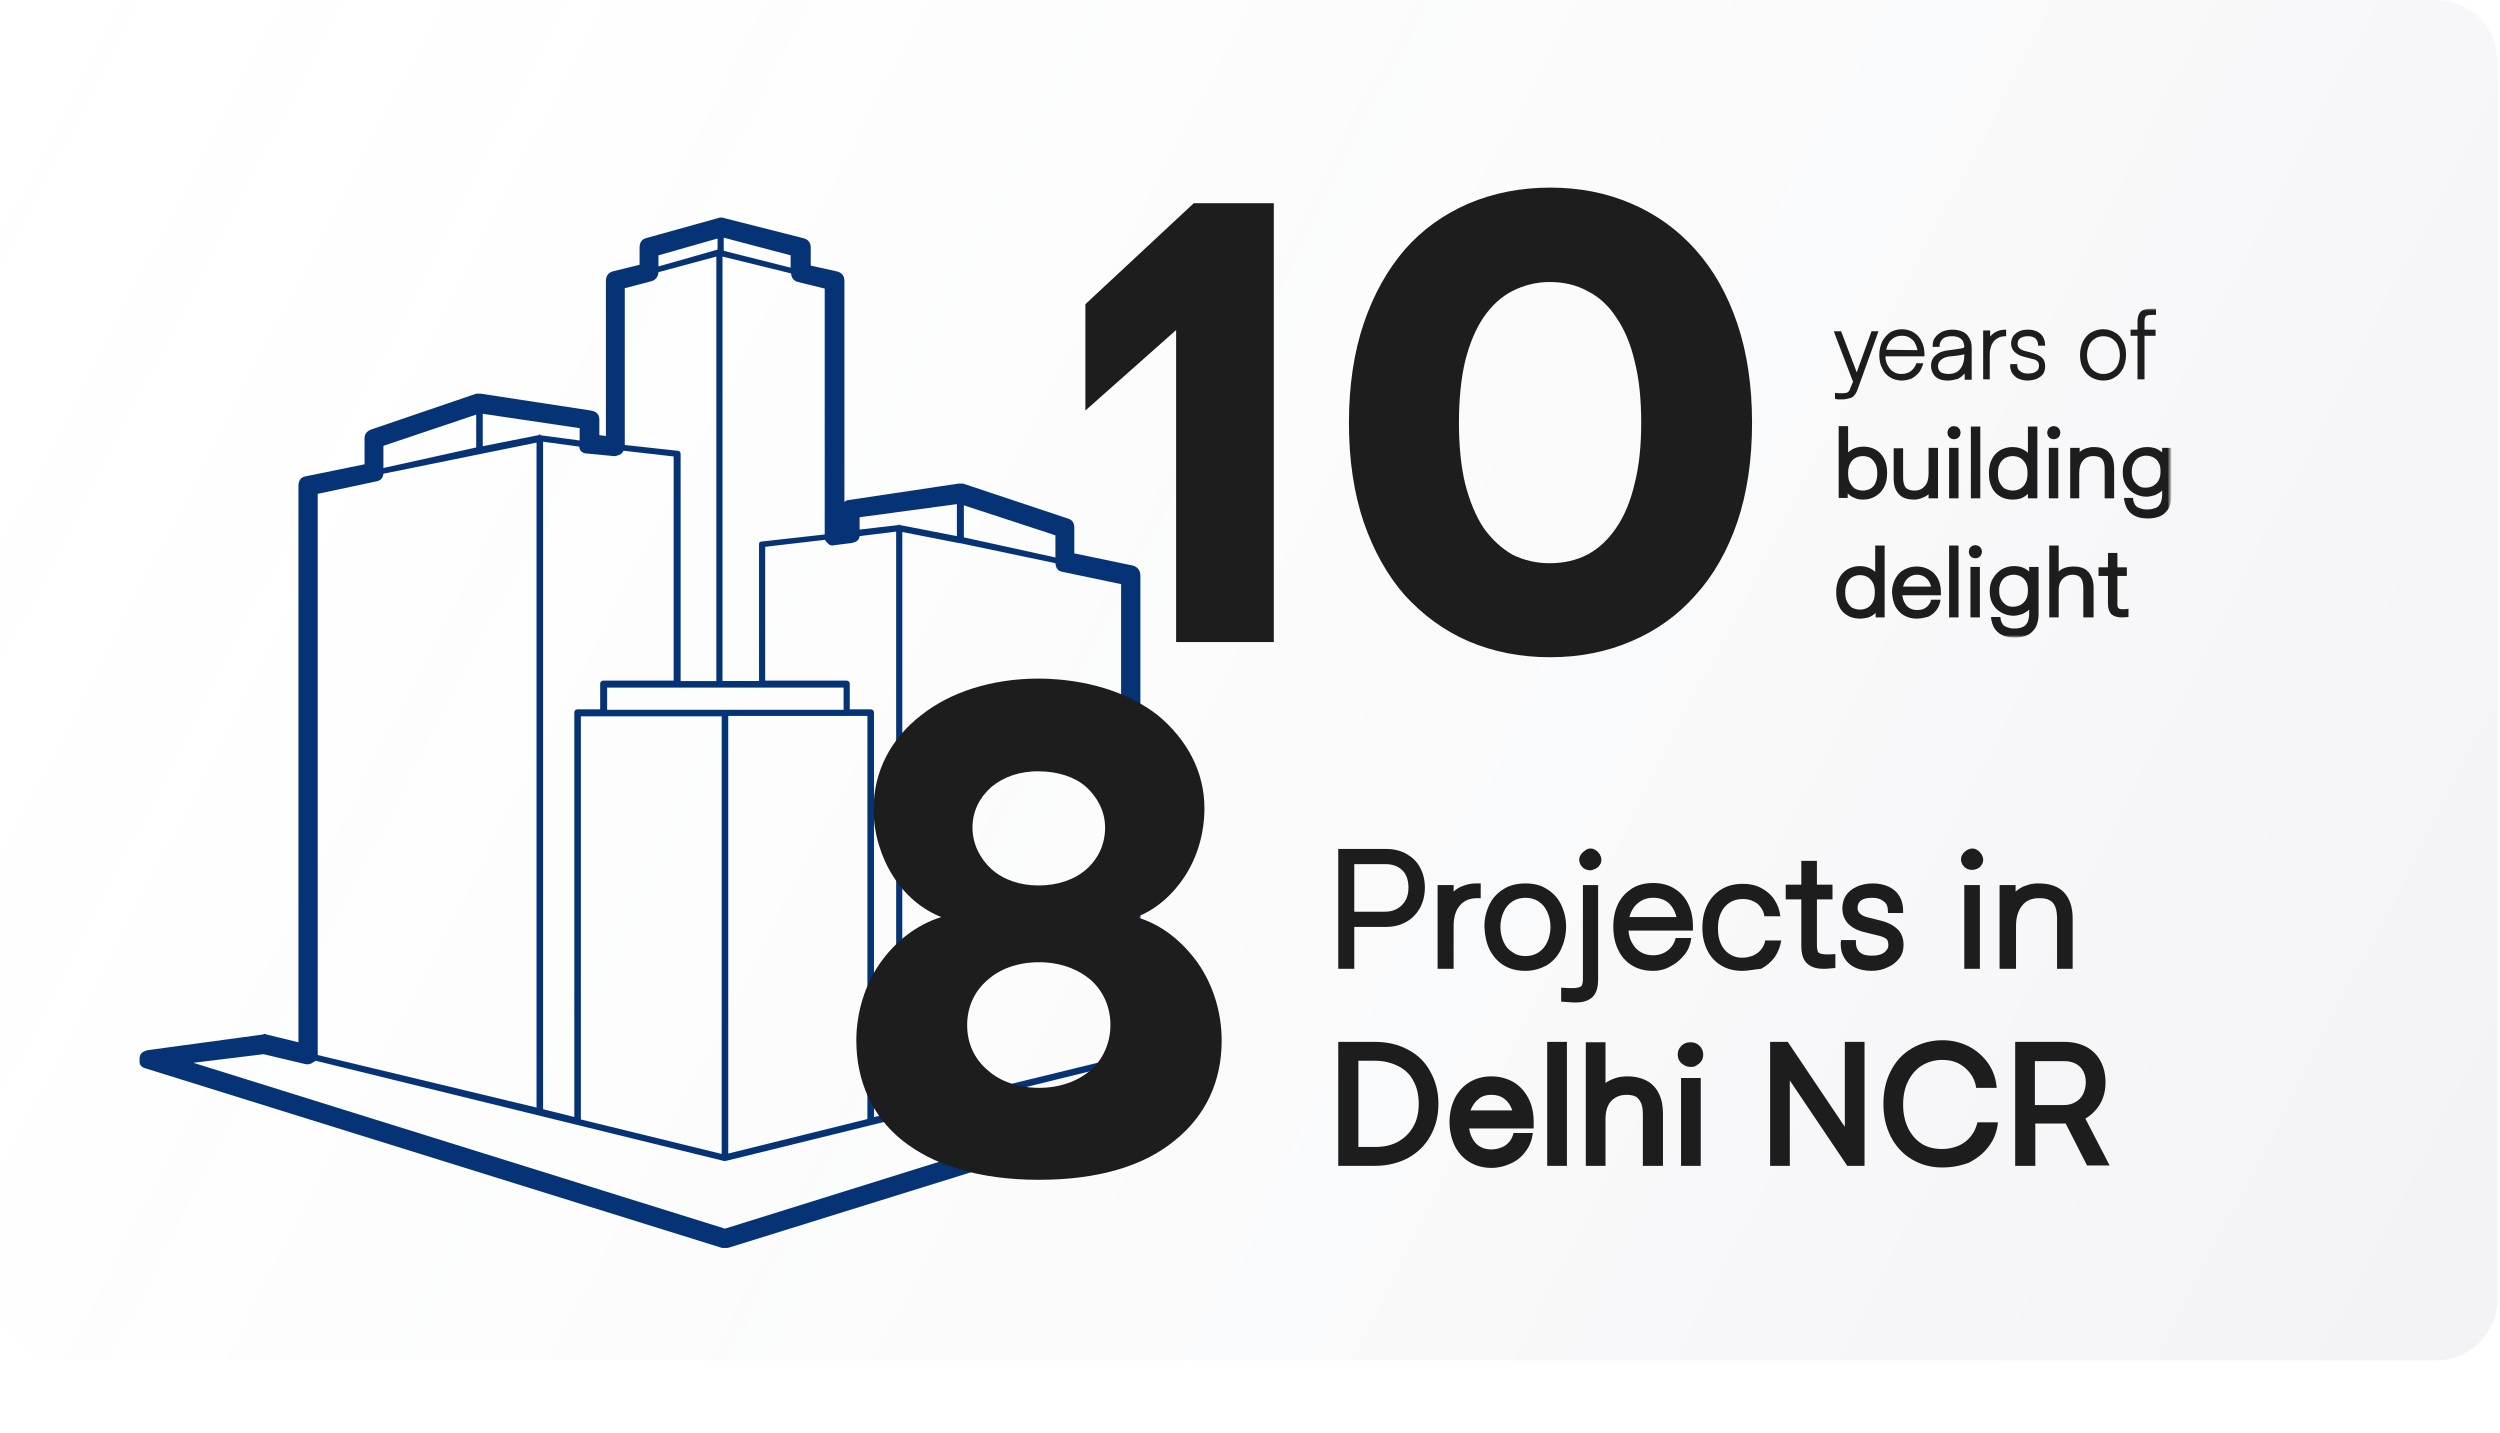 <?xml version="1.0" encoding="utf-8"?>
<!-- Generator: Adobe Illustrator 28.3.0, SVG Export Plug-In . SVG Version: 6.00 Build 0)  -->
<svg version="1.1" id="Layer_1" xmlns="http://www.w3.org/2000/svg" xmlns:xlink="http://www.w3.org/1999/xlink" x="0px" y="0px"
	 viewBox="0 0 609 349" style="enable-background:new 0 0 609 349;" xml:space="preserve">
<style type="text/css">
	.st0{fill:url(#SVGID_1_);}
	.st1{clip-path:url(#SVGID_00000100367147810140387930000008799603500868890796_);}
	.st2{fill-rule:evenodd;clip-rule:evenodd;fill:#063375;}
	.st3{fill:#1D1D1D;}
	.st4{fill:#D9D9D9;filter:url(#Adobe_OpacityMaskFilter);}
	.st5{mask:url(#mask0_963_683_00000164495516777132676710000017029979167561445781_);}
</style>
<linearGradient id="SVGID_1_" gradientUnits="userSpaceOnUse" x1="872.924" y1="-109.665" x2="4.725" y2="339.106" gradientTransform="matrix(1 0 0 -1 0 350)">
	<stop  offset="0" style="stop-color:#1E285F;stop-opacity:0.11"/>
	<stop  offset="1" style="stop-color:#D9D9D9;stop-opacity:0"/>
</linearGradient>
<path class="st0" d="M15,0h578.4c8.3,0,15,6.7,15,15v301.4c0,8.3-6.7,15-15,15H15c-8.3,0-15-6.7-15-15V15C0,6.7,6.7,0,15,0z"/>
<g>
	<defs>
		<rect id="SVGID_00000121967869950507581660000000807709782153057413_" x="34" y="53" width="259" height="251"/>
	</defs>
	<clipPath id="SVGID_00000183233593353719103750000014831795270958683037_">
		<use xlink:href="#SVGID_00000121967869950507581660000000807709782153057413_"  style="overflow:visible;"/>
	</clipPath>
	<g style="clip-path:url(#SVGID_00000183233593353719103750000014831795270958683037_);">
		<path class="st2" d="M277.8,140.3v114.5l10.1-2.7c0.3-0.2,0.6-0.2,0.8,0l28.2,3.8c1.4,0.2,2.1,0.9,2.1,2.1
			c0.2,1.3-0.3,2.1-1.6,2.4L177.3,304h-1.4L35.6,260.3c-1.3-0.3-1.8-1.1-1.6-2.4c0-1.2,0.7-1.8,2.1-2.1l28-3.8
			c0.2-0.2,0.5-0.2,0.8,0l7.8,1.9V118.4c0-1.4,0.6-2.2,1.9-2.4l14.2-2.9v-6.3c0-1.1,0.6-1.8,1.7-2.2l25.5-8.7h1.1l26.8,4.1
			c1.4,0.2,2.1,1,2.1,2.2v3.8l1.6,0.2V68.5c0-1.3,0.6-2.1,1.7-2.4l6.5-1.6v-4.1c0-1.3,0.5-2.1,1.6-2.4l17.6-4.9
			c0.5-0.2,0.9-0.2,1.3,0l19.3,4.9c1.3,0.3,1.9,1.1,1.9,2.4v4.3l6.3,1.4c1.3,0.3,1.9,1.1,1.9,2.4v53.8c0.3-0.3,0.7-0.5,1.1-0.5
			l26.7-4h1.1l25.5,8.5c1.1,0.3,1.6,1.1,1.6,2.2v6.3l14.4,3C277.2,138.2,277.8,139,277.8,140.3z M258.8,139.3
			c-1.1-0.2-1.6-0.9-1.7-2.1l-23.3-4.9h-0.2l-13.8-2.7v140.9l53.3-13V142.3L258.8,139.3z M257.1,130.4l-22.3-7.3v7.8l22.3,4.9V130.4
			z M192.6,62.2l-16.3-4.3v3.2l16.3,4.1V62.2z M160.4,64.9l14.4-4.1v-2.7l-14.4,4.1V64.9z M160.4,66.3c-0.1,1.2-0.7,1.9-1.7,2.2
			l-6.5,1.7v38.2l12.8,1.4c0.5,0,0.8,0.3,0.8,0.8v55.3h8.7V62.5L160.4,66.3z M131.5,106l9.7,1.3v-3l-23.6-3.5v7.9l13.6-2.7l0.2-0.2
			h0.2V106z M132.3,107.6v162.6l7.6,1.9v-98.5c0-0.5,0.3-0.8,0.8-0.8h5.5v-6.2c0-0.5,0.3-0.8,0.8-0.8h17.1v-54.6l-12.2-1.4
			c-0.1,0.2-0.3,0.5-0.6,0.8c-0.8,0.4-1.5,0.6-1.9,0.5l-6.2-0.6c-1.3,0-2-0.6-2.1-1.7L132.3,107.6z M116,101l-22.6,7.6v5.4L116,109
			V101z M194.4,68.7c-1.1-0.3-1.6-1-1.7-2.1L176,62.5v103.4h8.9v-33.4c0-0.4,0.3-0.6,0.8-0.6l15.2-1.7V70.3L194.4,68.7z M201,131.5
			l-14.6,1.7v32.6h19.8c0.5,0,0.8,0.3,0.8,0.8v6.2h5.1c0.5,0,0.8,0.3,0.8,0.8v98.5l5.4-1.1V129.5l-8.9,1.1c-0.1,1-0.8,1.5-2.1,1.7
			l-4,0.5c-0.6,0.2-1.2,0.1-1.7-0.5C201.4,132.1,201.1,131.9,201,131.5z M209.4,129l9.5-1.1c0-0.2,0.1-0.2,0.3,0l13.9,2.7v-7.8
			l-23.7,3.2V129z M205.5,167.5h-57.6v5.4h57.6V167.5z M141.5,174.5v98.2l34.3,8.4V174.5H141.5z M176.3,282.8l-99.4-24.4
			c-0.1,0.1-0.3,0.2-0.5,0.3c-0.6,0.5-1.3,0.7-2.1,0.5l-10.1-2.4l-17.1,2.1l129.5,40.4L306,258.9l-17.4-2.1l-12.5,3.2
			c-0.7,0.2-1.4,0.1-2.1-0.5c-0.2-0.1-0.4-0.3-0.5-0.5l-96.7,23.8L176.3,282.8z M177.4,281l33.9-8.4v-98.2h-33.9V281z M130.8,107.8
			l-37.4,7.6c-0.1,1.1-0.7,1.7-1.9,1.9l-14.1,3V257l53.3,12.8V107.8z"/>
	</g>
</g>
<path class="st3" d="M264.4,74.1l26.4-24.6h19.5v106.9h-23.8v-76L264.4,100V74.1z M328.6,103c0-9,1.2-17.1,3.6-24.2s5.8-13.1,10-18
	c4.3-4.9,9.5-8.6,15.5-11.2c6.1-2.6,12.8-3.9,19.9-3.9c7.2,0,13.8,1.3,19.8,3.9c6.1,2.6,11.3,6.4,15.6,11.2
	c4.4,4.9,7.8,10.9,10.2,18s3.6,15.2,3.6,24.2s-1.2,17.1-3.6,24.2c-2.4,7-5.8,13-10.2,17.8c-4.3,4.9-9.5,8.6-15.6,11.2
	c-6,2.6-12.6,3.9-19.8,3.9c-7.2,0-13.8-1.3-19.9-3.9c-6-2.6-11.1-6.4-15.5-11.2c-4.3-4.9-7.6-10.9-10-17.8
	C329.8,120.1,328.6,112,328.6,103z M355.4,103c0,5.6,0.5,10.6,1.5,14.8c1.1,4.3,2.6,7.9,4.5,10.8c2,2.8,4.4,5,7,6.5
	c2.8,1.4,5.9,2.1,9.1,2.1c3.4,0,6.5-0.7,9.2-2.1c2.8-1.5,5.1-3.7,7-6.5c2-2.9,3.5-6.5,4.5-10.8c1.1-4.3,1.6-9.2,1.6-14.8
	c0-5.7-0.5-10.7-1.6-15c-1-4.3-2.5-7.8-4.5-10.7c-1.9-2.9-4.2-5-7-6.4c-2.7-1.5-5.8-2.2-9.2-2.2c-3.3,0-6.3,0.8-9.1,2.2
	c-2.7,1.4-5,3.5-7,6.4c-1.9,2.8-3.4,6.3-4.5,10.7C355.9,92.3,355.4,97.3,355.4,103z"/>
<defs>
	<filter id="Adobe_OpacityMaskFilter" filterUnits="userSpaceOnUse" x="446.5" y="75.2" width="82.3" height="80.1">
		<feColorMatrix  type="matrix" values="1 0 0 0 0  0 1 0 0 0  0 0 1 0 0  0 0 0 1 0"/>
	</filter>
</defs>
<mask maskUnits="userSpaceOnUse" x="446.5" y="75.2" width="82.3" height="80.1" id="mask0_963_683_00000164495516777132676710000017029979167561445781_">
	<rect x="437" y="56" class="st4" width="153.6" height="100.2"/>
</mask>
<g class="st5">
	<path class="st3" d="M448.8,97.3c-0.4,0-0.7,0-1,0c-0.3,0-0.6-0.1-0.8-0.2v-1.4c0.7,0.1,1.3,0.1,1.9,0.1c0.4,0,0.6-0.1,0.9-0.1
		c0.2-0.1,0.4-0.2,0.6-0.4c0.1-0.2,0.3-0.5,0.4-0.9l0.6-1.4l-4.7-12.3h1.8l3.8,10l3.6-10h1.7l-5.1,14.2c-0.3,0.9-0.8,1.5-1.3,1.9
		C450.3,97.1,449.6,97.3,448.8,97.3z M463.3,92.7c-1.1,0-2.1-0.3-2.9-0.8c-0.8-0.5-1.5-1.2-1.9-2.2c-0.5-0.9-0.7-2-0.7-3.3
		c0-1.2,0.3-2.3,0.7-3.2c0.5-0.9,1.1-1.6,1.9-2.2c0.8-0.5,1.8-0.8,2.9-0.8c1.1,0,2.1,0.3,2.9,0.8c0.8,0.5,1.5,1.2,1.9,2.2
		c0.5,0.9,0.7,2,0.7,3.2v0.4l-9.5,0c0,0.9,0.2,1.6,0.6,2.3s0.8,1.2,1.4,1.5c0.6,0.4,1.2,0.5,2,0.5c0.9,0,1.6-0.3,2.2-0.7
		c0.6-0.5,1.1-1.1,1.3-1.9h1.7c-0.2,0.8-0.5,1.5-1,2.2c-0.5,0.6-1.1,1.1-1.8,1.5C464.9,92.5,464.1,92.7,463.3,92.7z M467.1,85.3
		c-0.1-0.7-0.4-1.3-0.7-1.9c-0.3-0.5-0.8-0.9-1.3-1.2c-0.5-0.3-1.1-0.4-1.8-0.4c-0.6,0-1.2,0.1-1.8,0.4c-0.5,0.3-1,0.7-1.3,1.2
		c-0.3,0.5-0.6,1.1-0.7,1.8L467.1,85.3z M474.5,92.7c-0.8,0-1.5-0.1-2.2-0.4c-0.6-0.3-1.1-0.7-1.4-1.3c-0.3-0.5-0.5-1.2-0.5-1.9
		c0-1.1,0.4-2,1.2-2.6c0.8-0.7,1.9-1.1,3.3-1.2L477,85c0.8-0.1,1.3-0.2,1.5-0.4c0-1.8-1-2.7-3-2.7c-1,0-1.8,0.2-2.3,0.7
		c-0.5,0.5-0.8,1.1-0.7,1.9h-1.7c0-0.1,0-0.2,0-0.3c0-0.8,0.2-1.5,0.6-2c0.4-0.6,1-1,1.7-1.4c0.7-0.3,1.5-0.5,2.5-0.5
		c1,0,1.8,0.2,2.5,0.5c0.7,0.3,1.2,0.8,1.6,1.5c0.4,0.7,0.6,1.4,0.6,2.4v7.8h-1.7V91c-0.5,0.5-1,1-1.7,1.3
		C476.1,92.5,475.4,92.7,474.5,92.7z M474.7,91.1c0.8,0,1.5-0.2,2-0.5c0.6-0.4,1-0.9,1.3-1.5c0.3-0.7,0.5-1.4,0.5-2.3v-0.5
		c-0.7,0.2-1.9,0.4-3.4,0.5c-1,0.1-1.7,0.4-2.2,0.8c-0.5,0.4-0.8,0.9-0.8,1.6c0,0.6,0.2,1.1,0.7,1.5
		C473.2,90.9,473.8,91.1,474.7,91.1z M484.8,92.4h-1.7V80.5h1.7V82c0.5-0.6,1-1,1.7-1.3c0.7-0.3,1.4-0.4,2.2-0.4v1.6
		c-0.8,0-1.5,0.1-2.1,0.5c-0.6,0.3-1.1,0.9-1.4,1.5c-0.3,0.7-0.5,1.5-0.5,2.4V92.4z M493.9,92.7c-0.9,0-1.6-0.2-2.3-0.5
		c-0.6-0.3-1.1-0.8-1.5-1.4c-0.3-0.6-0.5-1.3-0.4-2.1h1.7c0,0.1,0,0.1,0,0.2c0,0.7,0.2,1.2,0.7,1.5c0.4,0.4,1.1,0.6,1.9,0.6
		c0.9,0,1.6-0.2,2-0.5c0.5-0.3,0.7-0.8,0.7-1.4c0-0.5-0.1-0.8-0.4-1.1c-0.3-0.3-0.7-0.5-1.4-0.6l-1.9-0.5c-1-0.2-1.7-0.7-2.3-1.2
		c-0.5-0.6-0.8-1.2-0.8-2c0-0.7,0.2-1.3,0.5-1.8c0.4-0.5,0.8-0.9,1.5-1.2c0.6-0.3,1.4-0.4,2.2-0.4c0.9,0,1.6,0.2,2.2,0.5
		c0.6,0.3,1.1,0.8,1.4,1.3c0.3,0.6,0.5,1.3,0.5,2.1h-1.7c0-0.7-0.2-1.3-0.6-1.7c-0.4-0.4-1.1-0.6-1.9-0.6c-0.8,0-1.4,0.2-1.9,0.5
		c-0.4,0.3-0.6,0.8-0.6,1.4c0,0.8,0.6,1.4,1.8,1.7l1.9,0.5c1,0.3,1.8,0.7,2.3,1.2c0.5,0.5,0.7,1.2,0.7,2.1c0,0.7-0.2,1.3-0.5,1.8
		c-0.4,0.5-0.9,0.9-1.6,1.2C495.5,92.5,494.8,92.7,493.9,92.7z M512.4,92.7c-1.1,0-2.1-0.3-3-0.8c-0.8-0.5-1.5-1.2-2-2.2
		c-0.5-0.9-0.7-2-0.7-3.3c0-1.2,0.3-2.3,0.7-3.2c0.5-0.9,1.1-1.7,2-2.2c0.9-0.5,1.8-0.8,2.9-0.8c1.1,0,2.1,0.3,2.9,0.8
		c0.9,0.5,1.5,1.2,2,2.2c0.5,0.9,0.7,2,0.7,3.2c0,1.3-0.3,2.4-0.7,3.3c-0.5,0.9-1.1,1.7-2,2.2C514.5,92.4,513.5,92.7,512.4,92.7z
		 M512.4,91.1c0.8,0,1.5-0.2,2.1-0.6c0.6-0.4,1.1-0.9,1.4-1.6c0.3-0.7,0.5-1.5,0.5-2.4c0-0.9-0.2-1.7-0.5-2.4
		c-0.3-0.7-0.8-1.2-1.4-1.6c-0.6-0.4-1.3-0.6-2.1-0.6c-0.8,0-1.5,0.2-2.1,0.6c-0.6,0.4-1.1,0.9-1.4,1.6c-0.3,0.7-0.5,1.5-0.5,2.4
		c0,0.9,0.2,1.7,0.5,2.4c0.3,0.7,0.8,1.2,1.4,1.6C510.9,90.9,511.6,91.1,512.4,91.1z M525.2,75.2v1.5h-0.1c-0.9,0-1.5,0-1.8,0.1
		c-0.3,0-0.6,0.2-0.7,0.4c-0.1,0.2-0.2,0.6-0.2,1.1v2h2.7v1.5h-2.7l0,10.6h-1.7l0-10.6h-1.7v-1.5h1.7v-2c0-1.1,0.3-1.9,0.8-2.4
		c0.5-0.5,1.4-0.7,2.5-0.7L525.2,75.2z M453.9,121.7c-0.8,0-1.5-0.1-2.1-0.4c-0.6-0.2-1.2-0.6-1.7-1.1v1.1h-2.2v-17.5h2.3v6.4
		c1-0.9,2.2-1.4,3.8-1.4c1.1,0,2.2,0.3,3,0.8c0.9,0.5,1.5,1.3,2,2.2c0.5,1,0.7,2.1,0.7,3.4c0,1.3-0.2,2.4-0.7,3.4
		c-0.5,1-1.2,1.7-2,2.2C456.1,121.4,455,121.7,453.9,121.7z M453.8,119.5c0.7,0,1.4-0.2,1.9-0.5c0.5-0.3,1-0.8,1.2-1.5
		c0.3-0.6,0.4-1.4,0.4-2.2c0-0.9-0.1-1.6-0.4-2.2c-0.3-0.6-0.7-1.1-1.2-1.5c-0.5-0.3-1.2-0.5-1.9-0.5c-0.7,0-1.4,0.2-1.9,0.5
		c-0.5,0.3-1,0.8-1.3,1.5c-0.3,0.6-0.4,1.4-0.4,2.2c0,0.9,0.1,1.6,0.4,2.2c0.3,0.6,0.7,1.1,1.2,1.5
		C452.4,119.3,453,119.5,453.8,119.5z M466.3,121.7c-1.6,0-2.9-0.4-3.7-1.3c-0.9-0.9-1.3-2.2-1.3-3.9v-7.3h2.3v7.1
		c0,0.8,0.1,1.4,0.3,1.9c0.2,0.5,0.5,0.8,0.9,1c0.4,0.2,0.9,0.3,1.6,0.3c1.1,0,1.9-0.4,2.5-1.1c0.6-0.7,0.9-1.7,0.9-3v-6.3h2.3v12.3
		h-2.3v-1c-0.5,0.4-1,0.7-1.6,0.9C467.5,121.6,466.9,121.7,466.3,121.7z M476,107c-0.3,0-0.6-0.1-0.8-0.2c-0.2-0.1-0.4-0.3-0.6-0.6
		c-0.1-0.2-0.2-0.5-0.2-0.8s0.1-0.5,0.2-0.8c0.1-0.2,0.3-0.4,0.6-0.6c0.2-0.1,0.5-0.2,0.8-0.2c0.3,0,0.5,0.1,0.8,0.2
		c0.2,0.1,0.4,0.3,0.6,0.6c0.1,0.2,0.2,0.5,0.2,0.8s-0.1,0.5-0.2,0.8c-0.1,0.2-0.3,0.4-0.6,0.6C476.5,106.9,476.3,107,476,107z
		 M477.1,109.1v12.3h-2.3v-12.3H477.1z M482.4,103.9v17.5h-2.3v-17.5H482.4z M490.2,121.7c-1.1,0-2.2-0.3-3-0.8
		c-0.9-0.5-1.6-1.3-2-2.2c-0.5-1-0.7-2.1-0.7-3.4c0-1.3,0.2-2.4,0.7-3.4c0.5-1,1.2-1.7,2-2.2c0.9-0.5,1.9-0.8,3-0.8
		c1.5,0,2.8,0.5,3.8,1.4v-6.4h2.3v17.5H494v-1.1c-0.5,0.5-1,0.8-1.7,1.1C491.7,121.6,491,121.7,490.2,121.7z M490.3,119.5
		c0.7,0,1.4-0.2,1.9-0.5c0.5-0.3,1-0.8,1.3-1.5c0.3-0.6,0.4-1.4,0.4-2.2c0-0.9-0.1-1.6-0.4-2.2c-0.3-0.6-0.7-1.1-1.3-1.5
		c-0.5-0.3-1.2-0.5-1.9-0.5c-0.7,0-1.4,0.2-1.9,0.5c-0.5,0.3-1,0.8-1.3,1.5c-0.3,0.6-0.4,1.4-0.4,2.2c0,0.9,0.1,1.6,0.4,2.2
		c0.3,0.6,0.7,1.1,1.2,1.5C489,119.3,489.6,119.5,490.3,119.5z M500.3,107c-0.3,0-0.6-0.1-0.8-0.2c-0.2-0.1-0.4-0.3-0.6-0.6
		c-0.1-0.2-0.2-0.5-0.2-0.8s0.1-0.5,0.2-0.8c0.1-0.2,0.3-0.4,0.6-0.6c0.2-0.1,0.5-0.2,0.8-0.2c0.3,0,0.5,0.1,0.8,0.2
		c0.2,0.1,0.4,0.3,0.6,0.6c0.1,0.2,0.2,0.5,0.2,0.8s-0.1,0.5-0.2,0.8c-0.1,0.2-0.3,0.4-0.6,0.6C500.8,106.9,500.6,107,500.3,107z
		 M501.4,109.1v12.3h-2.3v-12.3H501.4z M506.6,121.4h-2.3v-12.3h2.3v1c0.5-0.4,1-0.7,1.6-0.9c0.6-0.2,1.2-0.3,1.8-0.3
		c1.6,0,2.9,0.4,3.7,1.3c0.9,0.9,1.3,2.2,1.3,3.9v7.3h-2.3v-7.1c0-0.8-0.1-1.4-0.3-1.9c-0.2-0.5-0.5-0.8-0.9-1
		c-0.4-0.2-0.9-0.3-1.6-0.3c-1.1,0-1.9,0.4-2.5,1.1s-0.9,1.7-0.9,3V121.4z M519.6,121.3c0,0.6,0.2,1.1,0.4,1.5
		c0.2,0.4,0.5,0.7,1,0.9c0.3,0.1,0.6,0.2,0.9,0.3c0.4,0.1,0.7,0.1,1.1,0.1c0.4,0,0.8,0,1.2-0.1c0.4-0.1,0.7-0.2,1-0.3
		c0.5-0.2,0.8-0.6,1.1-1.1c0.2-0.5,0.4-1.2,0.4-2v-1.1c-0.5,0.5-1.1,0.8-1.7,1.1c-0.7,0.2-1.4,0.4-2.1,0.4c-1.1,0-2.1-0.3-3-0.8
		s-1.6-1.2-2.1-2.1c-0.5-0.9-0.7-2-0.7-3.1c0-1.2,0.2-2.2,0.8-3.1c0.5-0.9,1.2-1.6,2.1-2.2c0.9-0.5,1.9-0.8,3-0.8
		c0.7,0,1.4,0.1,2,0.3c0.6,0.2,1.2,0.6,1.7,1v-1.1h2.3v11.7c0,0.6-0.1,1.1-0.2,1.6c-0.1,0.5-0.3,1-0.5,1.4c-0.5,0.8-1.1,1.5-2,1.9
		s-1.9,0.6-3.1,0.6c-1.2,0-2.3-0.2-3.1-0.6c-0.8-0.4-1.5-1-2-1.9c-0.3-0.6-0.6-1.4-0.7-2.5H519.6z M522.7,118.8
		c0.7,0,1.4-0.2,1.9-0.5c0.5-0.3,1-0.8,1.3-1.4c0.3-0.6,0.4-1.3,0.4-2.1c0-0.8-0.1-1.5-0.4-2c-0.3-0.6-0.7-1-1.2-1.3
		c-0.5-0.3-1.2-0.5-1.9-0.5c-0.7,0-1.3,0.2-1.9,0.5c-0.5,0.3-0.9,0.8-1.2,1.4c-0.3,0.6-0.4,1.3-0.4,2c0,0.8,0.1,1.4,0.4,2
		c0.3,0.6,0.7,1,1.2,1.4C521.4,118.7,522,118.8,522.7,118.8z M453,150.7c-1.1,0-2.2-0.3-3-0.8c-0.9-0.5-1.6-1.3-2-2.2
		c-0.5-1-0.7-2.1-0.7-3.4c0-1.3,0.2-2.4,0.7-3.4c0.5-1,1.2-1.7,2-2.2c0.9-0.5,1.9-0.8,3-0.8c1.5,0,2.8,0.5,3.8,1.4v-6.4h2.3v17.5
		h-2.2v-1.1c-0.5,0.5-1,0.8-1.7,1.1C454.4,150.6,453.7,150.7,453,150.7z M453.1,148.5c0.7,0,1.4-0.2,1.9-0.5c0.5-0.3,1-0.8,1.3-1.5
		c0.3-0.6,0.4-1.4,0.4-2.2c0-0.9-0.1-1.6-0.4-2.2c-0.3-0.6-0.7-1.1-1.3-1.5c-0.5-0.3-1.2-0.5-1.9-0.5c-0.7,0-1.4,0.2-1.9,0.5
		c-0.5,0.3-1,0.8-1.3,1.5c-0.3,0.6-0.4,1.4-0.4,2.2c0,0.9,0.1,1.6,0.4,2.2c0.3,0.6,0.7,1.1,1.2,1.5
		C451.7,148.3,452.3,148.5,453.1,148.5z M466.9,150.7c-1.2,0-2.2-0.3-3.1-0.8c-0.9-0.5-1.6-1.3-2.1-2.2c-0.5-1-0.7-2.1-0.8-3.4
		c0-1.3,0.3-2.4,0.8-3.3c0.5-1,1.2-1.7,2.1-2.2c0.9-0.5,1.9-0.8,3.1-0.8c1.2,0,2.2,0.3,3.1,0.8c0.9,0.5,1.6,1.3,2.1,2.2
		c0.5,1,0.7,2.1,0.7,3.3v0.7l-9.4,0c0.1,0.7,0.3,1.4,0.6,1.9c0.3,0.5,0.7,1,1.3,1.3c0.5,0.3,1.1,0.4,1.8,0.4c0.8,0,1.6-0.2,2.2-0.7
		c0.6-0.5,1-1.1,1.1-1.8h2.3c-0.1,0.9-0.4,1.7-0.9,2.4s-1.2,1.3-2,1.7C468.8,150.5,467.9,150.7,466.9,150.7z M470.4,142.9
		c-0.2-0.9-0.6-1.6-1.2-2.1c-0.6-0.5-1.3-0.8-2.2-0.8c-0.9,0-1.6,0.3-2.2,0.8c-0.6,0.5-1,1.2-1.2,2.1L470.4,142.9z M477.1,132.9
		v17.5h-2.3v-17.5H477.1z M481.2,136c-0.3,0-0.6-0.1-0.8-0.2c-0.2-0.1-0.4-0.3-0.6-0.6c-0.1-0.2-0.2-0.5-0.2-0.8
		c0-0.3,0.1-0.5,0.2-0.8c0.1-0.2,0.3-0.4,0.6-0.6c0.2-0.1,0.5-0.2,0.8-0.2c0.3,0,0.5,0.1,0.8,0.2c0.2,0.1,0.4,0.3,0.6,0.6
		c0.1,0.2,0.2,0.5,0.2,0.8c0,0.3-0.1,0.5-0.2,0.8c-0.1,0.2-0.3,0.4-0.6,0.6C481.7,135.9,481.5,136,481.2,136z M482.3,138.1v12.3H480
		v-12.3H482.3z M487.3,150.3c0,0.6,0.2,1.1,0.4,1.5c0.2,0.4,0.5,0.7,1,0.9c0.3,0.1,0.6,0.2,0.9,0.3c0.4,0.1,0.7,0.1,1.1,0.1
		c0.4,0,0.8,0,1.2-0.1c0.4-0.1,0.7-0.2,0.9-0.3c0.5-0.2,0.8-0.6,1.1-1.1c0.2-0.5,0.4-1.2,0.4-2v-1.1c-0.5,0.5-1.1,0.8-1.7,1.1
		c-0.7,0.2-1.4,0.4-2.1,0.4c-1.1,0-2.1-0.3-3-0.8c-0.9-0.5-1.6-1.2-2.1-2.1c-0.5-0.9-0.7-2-0.7-3.1s0.2-2.2,0.8-3.1
		c0.5-0.9,1.2-1.6,2.1-2.2c0.9-0.5,1.9-0.8,3-0.8c0.7,0,1.4,0.1,2,0.3c0.6,0.2,1.2,0.6,1.7,1v-1.1h2.3v11.7c0,0.6-0.1,1.1-0.2,1.6
		c-0.1,0.5-0.3,1-0.5,1.4c-0.5,0.8-1.1,1.5-2,1.9c-0.8,0.4-1.9,0.6-3.1,0.6c-1.2,0-2.3-0.2-3.1-0.6c-0.8-0.4-1.5-1-2-1.9
		c-0.3-0.6-0.6-1.4-0.7-2.5H487.3z M490.4,147.8c0.7,0,1.4-0.2,1.9-0.5c0.5-0.3,1-0.8,1.3-1.4c0.3-0.6,0.4-1.3,0.4-2.1
		c0-0.8-0.1-1.5-0.4-2c-0.3-0.6-0.7-1-1.2-1.3c-0.5-0.3-1.2-0.5-1.9-0.5c-0.7,0-1.3,0.2-1.9,0.5c-0.5,0.3-0.9,0.8-1.2,1.4
		c-0.3,0.6-0.4,1.3-0.4,2c0,0.8,0.1,1.4,0.4,2c0.3,0.6,0.7,1,1.2,1.4C489.1,147.7,489.7,147.8,490.4,147.8z M509.8,150.4h-2.3v-7.1
		c0-1.1-0.2-2-0.6-2.5c-0.4-0.5-1.1-0.8-2-0.8c-0.7,0-1.3,0.2-1.8,0.5c-0.5,0.3-0.9,0.7-1.2,1.3c-0.3,0.6-0.4,1.2-0.4,2v6.6h-2.3
		v-17.5h2.3v6.3c0.4-0.4,1-0.7,1.6-0.9c0.6-0.2,1.3-0.3,2-0.3c1.6,0,2.8,0.4,3.6,1.3c0.8,0.9,1.3,2.2,1.3,3.9V150.4z M517.1,150.4
		l-0.3,0c-1.1,0-1.9-0.3-2.5-0.8c-0.5-0.6-0.8-1.4-0.8-2.5v-6.8h-2.3v-2.1h2.3v-3.5h2.3v3.5h2.3v2.1h-2.3v6.8c0,0.4,0,0.6,0.1,0.8
		c0.1,0.2,0.2,0.3,0.4,0.4s0.5,0.1,0.9,0.1c0.3,0,0.7,0,1.3-0.1v2L517.1,150.4z"/>
</g>
<path class="st3" d="M329.9,236H326v-29.2h11.6c1.9,0,3.6,0.4,5,1.2c1.4,0.8,2.6,1.9,3.3,3.3c0.8,1.4,1.2,3.1,1.2,4.9
	c0,1.8-0.4,3.5-1.2,5c-0.8,1.4-1.9,2.6-3.4,3.4c-1.4,0.8-3.1,1.2-4.9,1.2h-7.7V236z M329.9,210.5v11.6h7.3c1.2,0,2.2-0.2,3.1-0.7
	c0.9-0.5,1.6-1.2,2.1-2.1c0.5-0.9,0.7-1.9,0.7-3.1c0-1.8-0.5-3.2-1.5-4.2c-1-1-2.4-1.5-4.1-1.5H329.9z M354,236h-3.8v-20.4h3.9v1.6
	c0.7-0.7,1.6-1.2,2.6-1.5c1-0.4,2-0.5,3.1-0.5c0.2,0,0.5,0,0.9,0v3.6c-0.2,0-0.5,0-0.9,0c-1.8,0-3.2,0.6-4.2,1.8
	c-1,1.2-1.5,2.8-1.5,5V236z M371.6,236.5c-2,0-3.7-0.4-5.2-1.3c-1.5-0.9-2.6-2.1-3.5-3.8c-0.8-1.6-1.2-3.5-1.3-5.7
	c0-2.1,0.5-3.9,1.3-5.5c0.8-1.6,2-2.8,3.5-3.7c1.5-0.9,3.2-1.3,5.2-1.3s3.7,0.4,5.1,1.3c1.5,0.9,2.7,2.1,3.5,3.7
	c0.8,1.6,1.3,3.5,1.3,5.5c0,2.1-0.5,4-1.3,5.7c-0.8,1.6-2,2.9-3.5,3.8C375.2,236,373.5,236.5,371.6,236.5z M371.6,232.9
	c1.2,0,2.3-0.3,3.2-0.9c0.9-0.6,1.6-1.4,2.1-2.5c0.5-1.1,0.8-2.3,0.8-3.7c0-1.4-0.3-2.6-0.8-3.7c-0.5-1.1-1.2-1.9-2.1-2.5
	c-0.9-0.6-2-0.9-3.2-0.9s-2.3,0.3-3.2,0.9c-0.9,0.6-1.6,1.4-2.1,2.5c-0.5,1.1-0.8,2.3-0.8,3.7c0,1.4,0.3,2.6,0.8,3.7
	c0.5,1.1,1.2,1.9,2.2,2.5C369.3,232.6,370.3,232.9,371.6,232.9z M387.4,206.7c0.5,0,0.9,0.1,1.3,0.4c0.4,0.2,0.7,0.6,1,1
	c0.2,0.4,0.4,0.8,0.4,1.3c0,0.5-0.1,0.9-0.4,1.3c-0.2,0.4-0.6,0.7-1,0.9c-0.4,0.2-0.8,0.4-1.3,0.4s-0.9-0.1-1.3-0.3
	c-0.4-0.2-0.7-0.5-1-0.9c-0.2-0.4-0.4-0.8-0.4-1.3c0-0.5,0.1-0.9,0.4-1.3c0.2-0.4,0.6-0.7,1-1C386.5,206.9,386.9,206.7,387.4,206.7z
	 M385.5,215.6h3.8v23c0,1.9-0.4,3.3-1.3,4.2c-0.9,0.9-2.2,1.4-4.1,1.4c-0.3,0-0.5,0-0.6,0l-3-0.2v-3.4c1.3,0.1,2.3,0.1,2.8,0.1
	c0.7,0,1.2-0.1,1.6-0.2c0.3-0.1,0.6-0.3,0.7-0.6c0.1-0.3,0.2-0.7,0.2-1.3V215.6z M402.7,236.5c-1.9,0-3.6-0.4-5.1-1.3
	c-1.5-0.9-2.6-2.1-3.4-3.8c-0.8-1.6-1.2-3.5-1.2-5.7c0-2.1,0.4-4,1.2-5.6c0.8-1.6,2-2.8,3.4-3.7c1.5-0.9,3.2-1.3,5.1-1.3
	c1.9,0,3.6,0.4,5.1,1.3c1.5,0.9,2.6,2.1,3.4,3.7c0.8,1.6,1.2,3.5,1.2,5.5v1.1l-15.7,0c0.1,1.2,0.4,2.3,1,3.2
	c0.5,0.9,1.2,1.6,2.1,2.1c0.9,0.5,1.8,0.7,2.9,0.7c1.4,0,2.6-0.4,3.6-1.2c1-0.8,1.6-1.8,1.9-3h3.8c-0.2,1.5-0.7,2.9-1.6,4
	s-1.9,2.1-3.3,2.8C405.8,236.1,404.3,236.5,402.7,236.5z M408.4,223.4c-0.4-1.5-1-2.6-2-3.5c-1-0.8-2.2-1.2-3.7-1.2
	c-1.4,0-2.6,0.4-3.7,1.3c-1,0.8-1.7,2-2.1,3.4L408.4,223.4z M424.4,236.5c-1.9,0-3.6-0.4-5.1-1.3c-1.5-0.9-2.6-2.1-3.4-3.7
	c-0.8-1.6-1.2-3.4-1.2-5.5c0-2.1,0.4-4,1.2-5.6c0.8-1.6,2-2.9,3.5-3.8c1.5-0.9,3.2-1.3,5.2-1.3c1.6,0,3.1,0.3,4.4,1
	c1.3,0.7,2.4,1.6,3.2,2.8c0.8,1.2,1.3,2.5,1.5,4.1h-3.9c-0.1-0.8-0.4-1.6-0.9-2.2c-0.5-0.7-1.1-1.2-1.9-1.5
	c-0.8-0.4-1.6-0.5-2.5-0.5c-1.2,0-2.3,0.3-3.2,0.9c-0.9,0.6-1.6,1.4-2.1,2.5c-0.5,1.1-0.7,2.3-0.7,3.8c0,1.4,0.2,2.6,0.7,3.7
	c0.5,1.1,1.2,1.9,2.1,2.5c0.9,0.6,1.9,0.9,3.1,0.9c0.9,0,1.8-0.2,2.6-0.5c0.8-0.4,1.5-0.8,2-1.5c0.5-0.6,0.9-1.4,1-2.2h3.9
	c-0.2,1.5-0.8,2.9-1.6,4.1c-0.9,1.2-2,2.1-3.3,2.8C427.5,236.1,426,236.5,424.4,236.5z M444.8,236l-0.6,0c-1.9,0-3.2-0.5-4.1-1.4
	c-0.9-0.9-1.3-2.3-1.3-4.2v-11.3h-3.8v-3.6h3.8v-5.8h3.8v5.8h3.8v3.6h-3.8v11.3c0,0.6,0.1,1,0.2,1.3c0.1,0.3,0.3,0.5,0.7,0.6
	c0.3,0.1,0.9,0.2,1.5,0.2c0.5,0,1.2,0,2.1-0.1v3.4L444.8,236z M455.9,236.5c-1.5,0-2.9-0.3-4-0.8c-1.1-0.5-2-1.3-2.6-2.3
	c-0.6-1-0.9-2.1-0.9-3.4c0-0.3,0-0.6,0.1-1h3.6c0,0.3,0,0.5,0,0.6c0,1,0.3,1.8,1,2.4c0.7,0.6,1.6,0.8,2.8,0.8c1.3,0,2.3-0.2,3-0.7
	c0.7-0.5,1.1-1.1,1.1-1.9c0-0.5-0.1-0.8-0.2-1.1c-0.1-0.3-0.4-0.5-0.8-0.7c-0.4-0.2-0.9-0.4-1.5-0.5l-3.2-0.8
	c-1.8-0.4-3.1-1.1-4.1-2.1c-0.9-1-1.4-2.2-1.4-3.7c0-1.2,0.3-2.3,0.9-3.2c0.6-0.9,1.5-1.6,2.6-2.1c1.1-0.5,2.4-0.8,3.9-0.8
	c1.5,0,2.8,0.3,3.9,0.8c1.1,0.5,2,1.3,2.6,2.3c0.6,1,0.9,2.2,0.9,3.5c0,0.3,0,0.5,0,0.6h-3.7c0-0.1,0-0.3,0-0.4c0-1.1-0.3-1.9-1-2.4
	c-0.7-0.6-1.6-0.9-2.8-0.9c-2.4,0-3.6,0.8-3.6,2.5c0,1.1,0.9,1.9,2.6,2.3l3.2,0.8c1.9,0.5,3.2,1.3,4.1,2.2c0.9,1,1.3,2.2,1.3,3.7
	c0,1.2-0.3,2.3-1,3.2c-0.7,0.9-1.6,1.7-2.8,2.2C458.7,236.2,457.4,236.5,455.9,236.5z M480.4,211.9c-0.5,0-0.9-0.1-1.3-0.3
	c-0.4-0.2-0.7-0.5-1-0.9c-0.2-0.4-0.4-0.8-0.4-1.3c0-0.5,0.1-0.9,0.4-1.3c0.2-0.4,0.6-0.7,1-1c0.4-0.2,0.9-0.4,1.3-0.4
	c0.5,0,0.9,0.1,1.3,0.4c0.4,0.2,0.7,0.6,1,1c0.2,0.4,0.4,0.8,0.4,1.3c0,0.5-0.1,0.9-0.4,1.3c-0.2,0.4-0.6,0.7-1,0.9
	C481.3,211.8,480.9,211.9,480.4,211.9z M482.3,215.6V236h-3.8v-20.4H482.3z M490.9,236h-3.8v-20.4h3.9v1.6c0.8-0.7,1.6-1.2,2.6-1.5
	c1-0.4,2-0.5,3-0.5c2.7,0,4.8,0.7,6.2,2.2c1.4,1.5,2.1,3.6,2.1,6.4V236h-3.8v-11.9c0-1.3-0.1-2.3-0.4-3.1c-0.3-0.8-0.8-1.4-1.4-1.7
	c-0.7-0.4-1.5-0.5-2.6-0.5c-1.8,0-3.2,0.6-4.1,1.8c-1,1.2-1.5,2.9-1.5,5V236z M326,284v-30.2h8.9c3,0,5.7,0.6,8.1,1.9
	c2.3,1.2,4.2,3,5.4,5.3c1.3,2.3,2,4.9,2,7.9s-0.7,5.6-2,7.9c-1.3,2.3-3.1,4-5.4,5.3c-2.3,1.2-5,1.9-8.1,1.9H326z M330.9,258.5v20.9
	h4.1c2.1,0,4-0.4,5.6-1.3c1.6-0.9,2.8-2.1,3.7-3.7c0.9-1.6,1.3-3.4,1.3-5.5c0-2.1-0.4-4-1.3-5.6c-0.8-1.6-2.1-2.8-3.7-3.6
	c-1.6-0.8-3.5-1.3-5.6-1.3H330.9z M373.4,276c-0.2,1.6-0.7,3.1-1.7,4.4c-0.9,1.3-2.1,2.3-3.6,3s-3.1,1.1-4.8,1.1
	c-2,0-3.8-0.5-5.3-1.4c-1.5-0.9-2.7-2.2-3.6-3.9c-0.8-1.7-1.3-3.7-1.3-5.9c0-2.2,0.5-4.1,1.3-5.8c0.9-1.7,2.1-3,3.6-3.9
	c1.5-0.9,3.3-1.4,5.3-1.4c2,0,3.8,0.5,5.4,1.4c1.5,0.9,2.7,2.2,3.6,3.9c0.9,1.7,1.3,3.6,1.3,5.8v1.6l-15.7,0
	c0.2,1.6,0.9,2.9,1.8,3.8c1,0.9,2.2,1.3,3.6,1.3c0.9,0,1.7-0.2,2.5-0.5c0.8-0.3,1.4-0.8,1.9-1.4s0.8-1.3,1-2.1H373.4z M368.4,270.5
	c-0.4-1.2-1-2.1-1.9-2.8s-2-1-3.2-1c-1.2,0-2.3,0.3-3.1,1c-0.9,0.7-1.5,1.6-2,2.8L368.4,270.5z M381.7,253.8V284h-4.8v-30.2H381.7z
	 M405,284h-4.8v-12.3c0-1.2-0.1-2.2-0.4-2.9c-0.3-0.7-0.7-1.2-1.2-1.6c-0.6-0.3-1.3-0.5-2.3-0.5c-1.1,0-2,0.2-2.8,0.7
	c-0.8,0.5-1.4,1.1-1.8,2c-0.4,0.9-0.6,1.9-0.6,3.1V284h-4.8v-30.1h4.8v9.9c0.7-0.5,1.6-0.9,2.5-1.2c0.9-0.3,1.9-0.4,2.9-0.4
	c1.8,0,3.4,0.4,4.7,1.1s2.3,1.8,2.9,3.1c0.7,1.4,1,3,1,4.9V284z M411.9,259.9c-0.6,0-1.1-0.1-1.6-0.4c-0.5-0.3-0.9-0.6-1.2-1.1
	c-0.3-0.5-0.4-1-0.4-1.5c0-0.5,0.1-1.1,0.4-1.5c0.3-0.5,0.7-0.9,1.1-1.1c0.5-0.3,1-0.4,1.6-0.4c0.6,0,1.1,0.1,1.6,0.4
	c0.5,0.3,0.9,0.7,1.1,1.1c0.3,0.5,0.4,1,0.4,1.5c0,0.5-0.1,1.1-0.4,1.5c-0.3,0.5-0.7,0.8-1.2,1.1C413,259.8,412.5,259.9,411.9,259.9
	z M414.3,262.6V284h-4.8v-21.4H414.3z M435.5,253.8l13.9,20.7v-20.7h4.8V284h-4.2l-14-20.8V284h-4.8v-30.2H435.5z M473.1,284.4
	c-2.8,0-5.2-0.7-7.4-2c-2.2-1.3-3.9-3.2-5.1-5.5c-1.2-2.4-1.8-5-1.8-8c0-3,0.6-5.7,1.8-8c1.2-2.4,2.9-4.2,5.1-5.5
	c2.2-1.3,4.7-2,7.5-2c2.3,0,4.4,0.5,6.4,1.5c1.9,1,3.5,2.4,4.7,4.1c1.2,1.7,1.9,3.7,2.1,6h-5c-0.2-1.4-0.7-2.6-1.5-3.6
	c-0.8-1-1.7-1.8-2.9-2.4c-1.2-0.6-2.5-0.8-3.9-0.8c-1.9,0-3.5,0.5-5,1.4c-1.4,0.9-2.5,2.2-3.3,3.8c-0.8,1.6-1.2,3.5-1.2,5.7
	c0,2.1,0.4,4,1.2,5.7c0.8,1.6,1.9,2.9,3.3,3.8c1.4,0.9,3.1,1.3,5,1.3c1.5,0,2.8-0.3,4-0.8c1.2-0.5,2.2-1.3,3-2.3
	c0.8-1,1.3-2.1,1.6-3.4h5c-0.2,2.1-0.9,4.1-2.2,5.8c-1.2,1.7-2.9,3-4.8,4C477.6,284,475.5,284.4,473.1,284.4z M495.7,284h-4.8v-30.2
	h12c2,0,3.7,0.4,5.3,1.2c1.5,0.8,2.7,2,3.5,3.5c0.8,1.5,1.2,3.2,1.2,5.2c0,1.9-0.4,3.6-1.3,5.2c-0.9,1.5-2.1,2.7-3.6,3.6l5.9,11.4
	h-5.5l-5.2-10.2h-7.4V284z M495.7,258.5v10.7h6.9c1.1,0,2.1-0.2,2.9-0.7c0.8-0.4,1.5-1.1,1.9-1.9c0.4-0.8,0.7-1.8,0.7-2.9
	c0-1.6-0.5-2.9-1.4-3.8c-0.9-0.9-2.2-1.4-3.8-1.4H495.7z"/>
<g>
	<g>
		<path class="st3" d="M282,174.2c7,5.8,11.4,13.6,11.4,22.7c0,6.2-1.8,12-4.8,16.6s-7.2,8.2-11.8,9.9c6.2,1.8,11.2,5.9,15,11.2
			c3.7,5.3,5.8,12,5.8,18.9c0,9.8-3.8,18.2-11.4,24.3c-7.5,6.2-18.6,9.6-33.1,9.6c-14.9,0-25.9-3.7-33.3-9.6s-11.2-14.6-11.2-24.3
			c0-6.9,2.1-13.6,5.8-18.9c3.7-5.3,9-9.4,14.9-11.2c-4.6-1.8-8.8-5.3-11.7-9.9c-2.9-4.5-4.8-10.4-4.8-16.3
			c0-9.4,4.3-17.3,11.5-22.9c7-5.6,17.1-9,28.8-9C264.6,165.4,274.8,168.6,282,174.2z M240.6,238.7c-3.2,2.7-5,6.6-5,11
			c0,4.5,1.8,8.3,5,11c3,2.7,7.4,4.3,12.5,4.3s9.4-1.6,12.6-4.3c3-2.7,4.8-6.6,4.8-11c0-4.5-1.8-8.3-4.8-11
			c-3.2-2.7-7.5-4.3-12.6-4.3S243.6,236,240.6,238.7z M241.5,191.7c-2.9,2.6-4.6,5.9-4.6,9.9s1.8,7.5,4.6,10.1c2.9,2.6,6.9,4,11.5,4
			c4.6,0,8.8-1.4,11.7-4c2.9-2.6,4.5-6.1,4.5-10.1s-1.9-7.4-4.6-9.9c-2.7-2.4-6.9-3.8-11.5-3.8C248.4,187.8,244.4,189.3,241.5,191.7
			z"/>
	</g>
</g>
</svg>
